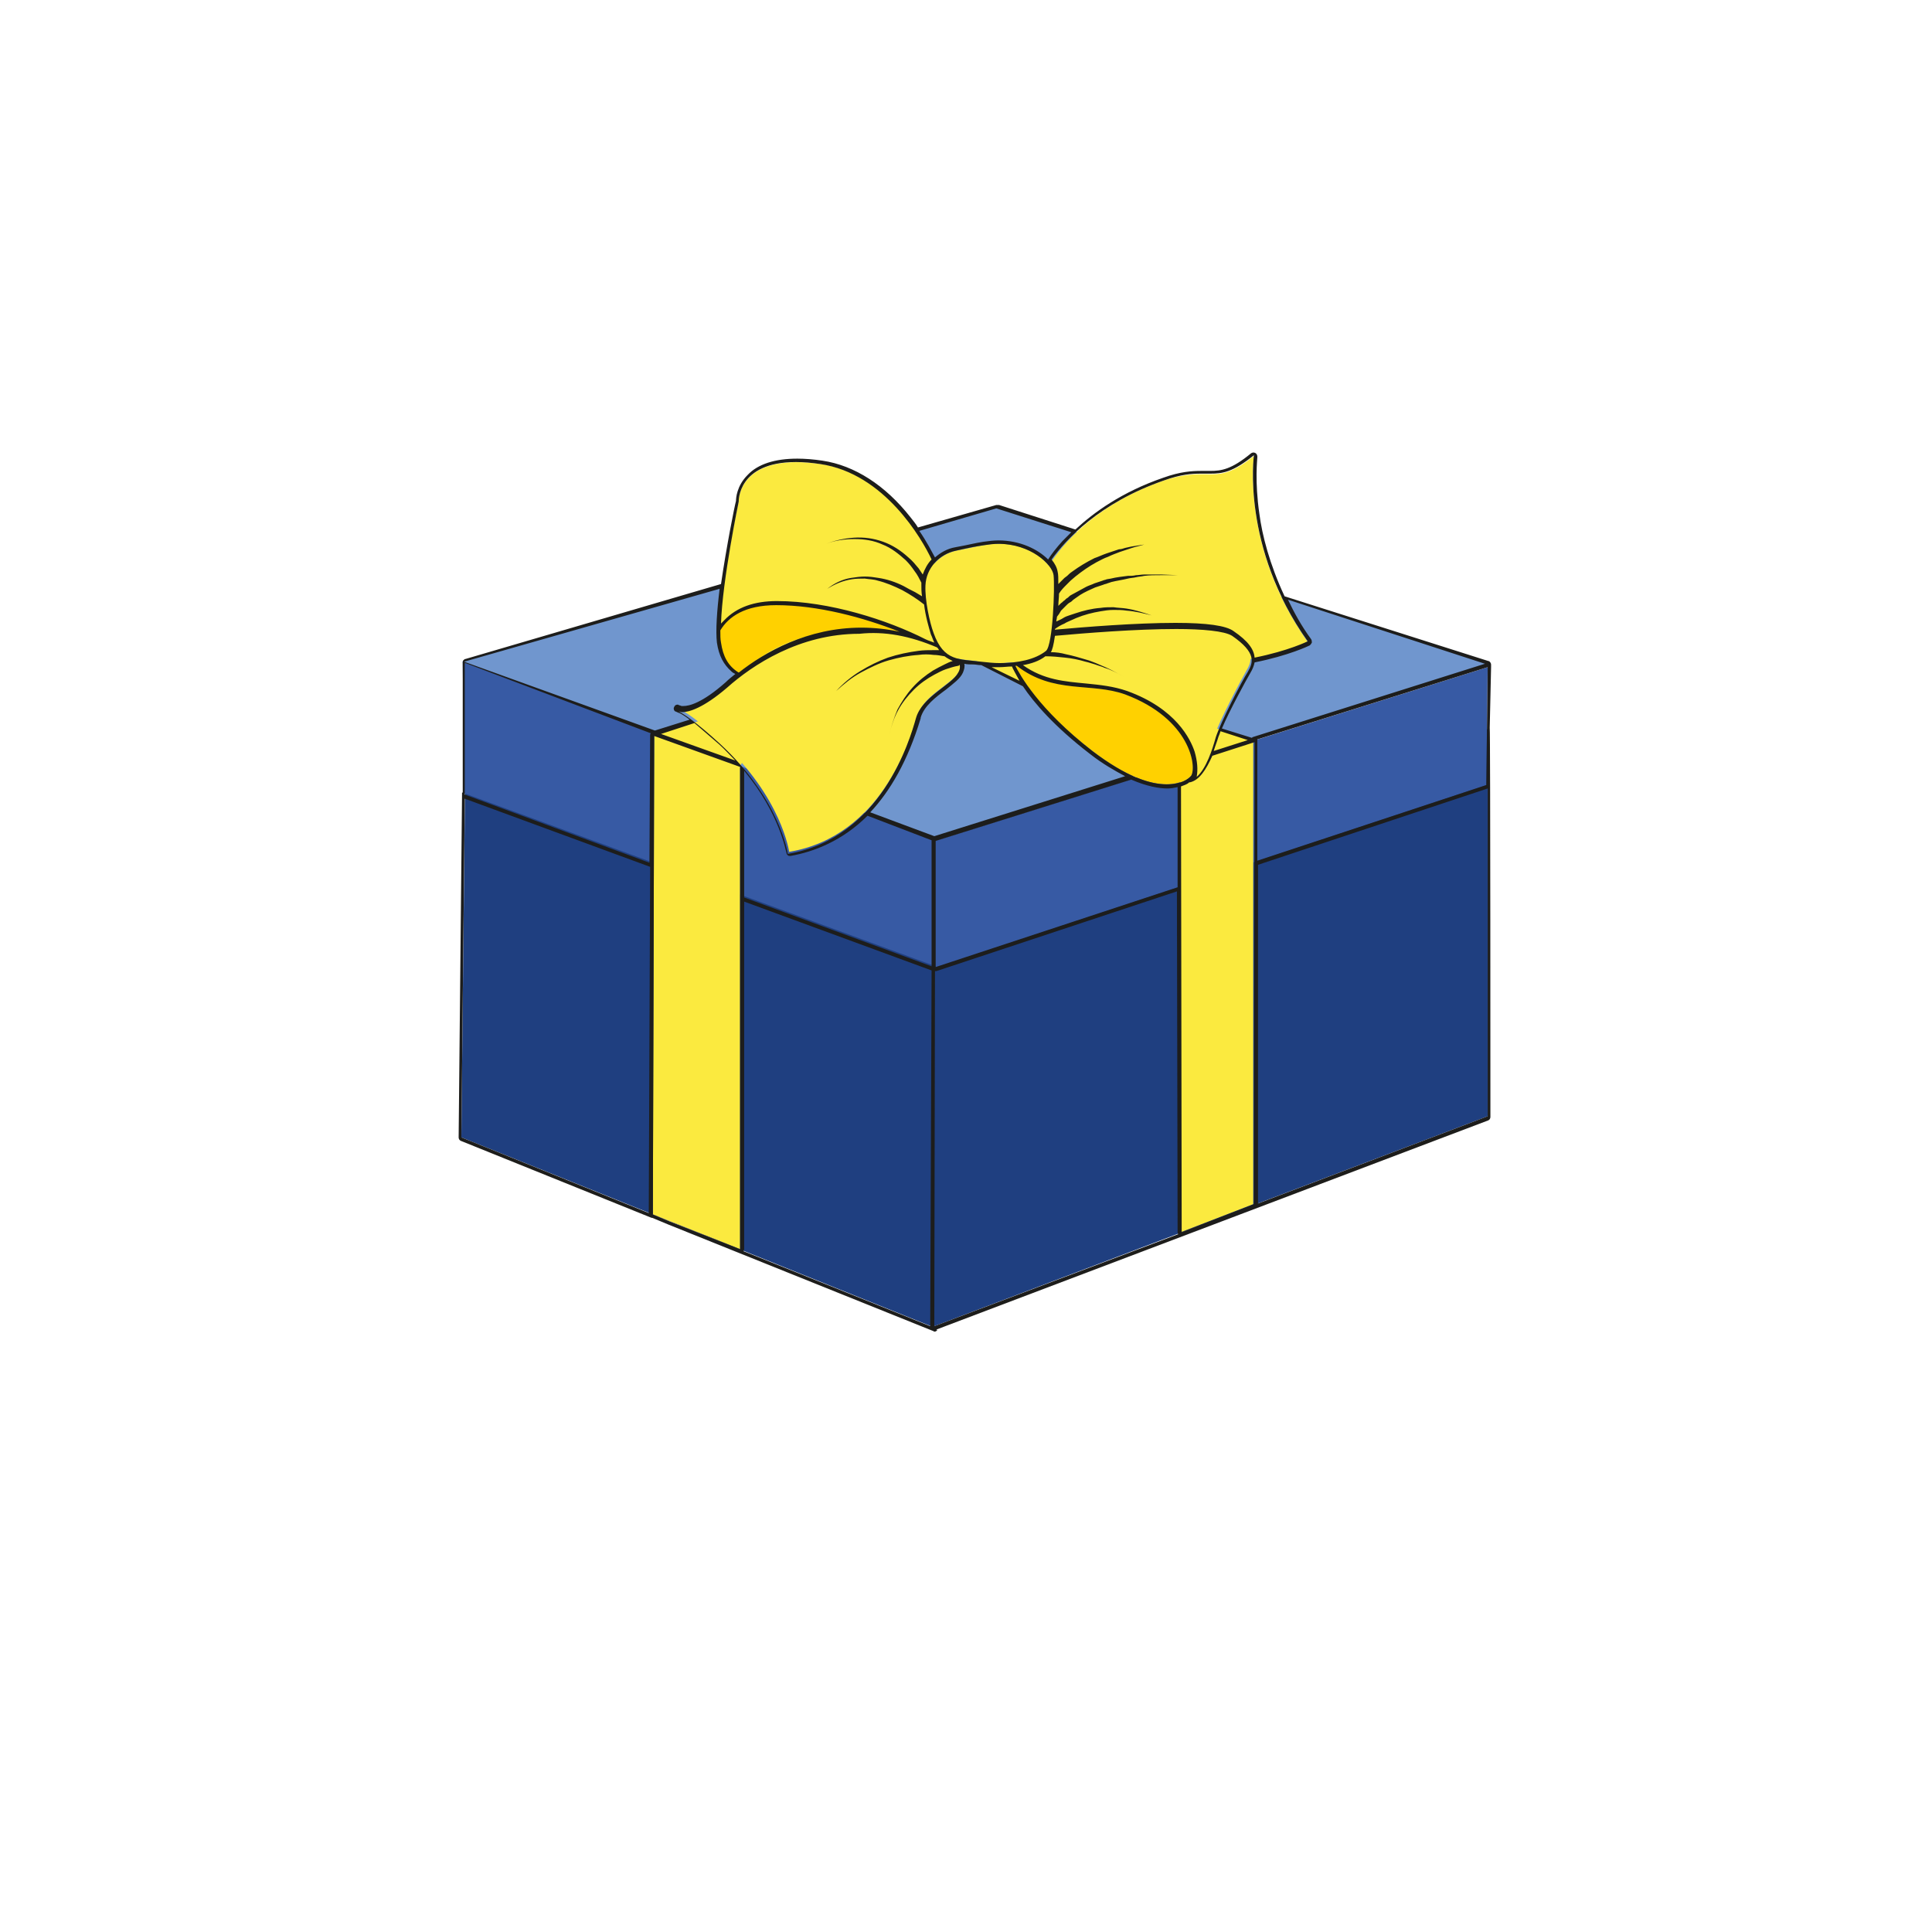 <?xml version="1.0" encoding="utf-8"?>
<!-- Generator: Adobe Illustrator 23.1.0, SVG Export Plug-In . SVG Version: 6.00 Build 0)  -->
<svg version="1.1" id="Слой_1" xmlns="http://www.w3.org/2000/svg" xmlns:xlink="http://www.w3.org/1999/xlink" x="0px" y="0px"
	 viewBox="0 0 283.5 283.5" style="enable-background:new 0 0 283.5 283.5;" xml:space="preserve">
<style type="text/css">
	.st0{fill:#1F3F80;}
	.st1{fill:#7096CE;}
	.st2{fill:#375AA4;}
	.st3{fill:#FBEA3F;}
	.st4{fill:none;}
	.st5{fill:#FFD100;}
	.st6{fill:#1D1D1B;}
</style>
<g>
	<polygon class="st0" points="218.3,107 137.3,133.5 68.3,109.3 67.7,166.9 137.1,194.8 137.1,194.6 218.3,163.8 	"/>
	<polygon class="st1" points="146.2,74.3 67.8,97.1 137,123.1 218.5,97.3 	"/>
	<polygon class="st2" points="137.4,123.3 137.4,123.2 67.9,97.1 68.1,116.4 137.3,141.8 137.3,142 218.1,115.2 218.3,97.9 	"/>
	<polygon class="st3" points="184,108.6 138,94.3 173.2,112.1 	"/>
	<polygon class="st3" points="96,107.9 115,101.8 108.6,112.4 	"/>
	<path class="st3" d="M137.3,83.1c0,0-5.6-13.3-16.8-14.9c-12.3-1.8-12.1,5.5-12.1,5.5s-3.4,15.9-2.6,20.6c0.5,3.3,2.1,5,7.5,6
		c7.2,1.3,26.8-5.1,26.8-5.1L137.3,83.1z"/>
	<path class="st4" d="M137.3,83.1c0,0-5.6-13.3-16.8-14.9c-12.3-1.8-12.1,5.5-12.1,5.5s-3.4,15.9-2.6,20.6c0.5,3.3,2.1,5,7.5,6
		c7.2,1.3,26.8-5.1,26.8-5.1L137.3,83.1z"/>
	<g>
		<polygon class="st3" points="95.8,178.2 108.6,183.3 108.6,112.4 96,107.9 		"/>
		<path class="st3" d="M99.8,104.1c-0.2-0.1-0.3-0.1-0.3-0.1S99.6,104,99.8,104.1z"/>
		<path class="st3" d="M178.2,108c0.7-2.2,3.9-8.2,4.7-9.6c0.3-0.5,0.6-1.1,0.6-1.7c5.3-1,8.4-2.5,8.4-2.5
			c-9.8-13.9-7.9-27.3-7.9-27.3c-5.8,4.7-6.2,1.3-13.2,3.6c-10,3.5-14.9,9.3-16.9,12.5c-1.4-1.8-4.9-3.9-9.5-3
			c-1.3,0.2-1.9,0.4-4.1,0.8c-1.3,0.3-2.4,1-3.2,1.9c-0.9-2-6.5-13.1-16.6-14.6c-12.3-1.8-12.1,5.5-12.1,5.5s-3.4,15.9-2.6,20.6
			c0.3,2.1,1.1,3.6,3.1,4.7c-0.7,0.6-1.4,1.1-2,1.6c-4.2,3.7-6.3,3.8-7.1,3.6c0.6,0.3,2.4,1.3,6,4.7c8.9,8.2,10,16.2,10,16.2
			c13.7-2.3,17.8-16.7,18.8-19.9c0.9-3.2,5.4-4.8,6.2-6.7c0.4-0.9,0.1-1.4-0.3-1.8c1,0.3,2.2,0.3,3.5,0.5c1.4,0.2,3.1,0.2,4.6,0.1
			c3.2,4,19.8,14.7,24.6,16.7l0.1,66.9l10.6-4.1v-68.1l-6.7,2.2C177.7,109.8,178,108.8,178.2,108z M138.6,95.6
			C138.6,95.6,138.6,95.6,138.6,95.6c0.1,0,0.1,0,0.1,0.1C138.7,95.6,138.6,95.6,138.6,95.6z"/>
	</g>
	<g>
		<path class="st5" d="M165.1,101.9c-5-1.9-10.7,0.1-16.2-4.5c0,0,2.2,5.8,11.4,12.8c9.2,7.1,13.7,4.7,14.5,3.5
			S174.7,105.4,165.1,101.9z"/>
		<path class="st5" d="M136.7,94.6c0.3,0.2,0.6,0.3,0.9,0.5C138.5,95.7,138.1,95.3,136.7,94.6z"/>
		<path class="st5" d="M105.4,94c0,0,0.4,4,3,4.7c1.2,0.3,3.3-4.9,15.2-6.3c6.2-0.7,10.8,1,13,2.1c-4.6-2.8-13.6-5.8-22.8-5.8
			C104.1,88.8,105.4,94,105.4,94z"/>
	</g>
	<path class="st6" d="M218.8,97.9L218.8,97.9c0-0.1,0-0.2,0-0.2l0,0c0-0.1,0-0.1,0-0.2c0-0.2-0.2-0.5-0.4-0.5l-29.9-9.5
		c-2.2-4.7-3.3-9-3.7-12.1c-0.7-4.8-0.3-8-0.3-8.3c0,0,0-0.1,0-0.1c0-0.3-0.2-0.6-0.6-0.6l0,0c-0.1,0-0.3,0.1-0.3,0.1
		c-2.9,2.4-4.4,2.6-6,2.6c-0.2,0-0.4,0-0.6,0c-0.2,0-0.5,0-0.7,0c-1.4,0-3.1,0.1-5.6,1c-6.1,2.1-10.2,5.1-12.9,7.6l-11.2-3.6
		c-0.1,0-0.1,0-0.2,0s-0.1,0-0.2,0l-11.5,3.3c-0.3-0.5-0.7-1-1.1-1.5c-3.7-4.7-8.2-7.6-12.9-8.3c-1.3-0.2-2.6-0.3-3.7-0.3
		c-3.3,0-5.8,0.8-7.3,2.4c-1.6,1.6-1.7,3.4-1.7,3.8c-0.2,0.7-1.4,6.7-2.2,12.2l-37.5,11l0,0c-0.1,0-0.1,0-0.2,0.1
		c-0.2,0.1-0.2,0.3-0.2,0.5v19c0,0-0.1,0-0.1,0l-0.5,50.6c0,0.2,0.1,0.4,0.3,0.5l28,11.3c0,0,0,0,0.1,0l2.4,1l38.8,15.6
		c0.1,0,0.1,0.1,0.2,0.1c0.1,0,0.2,0,0.3-0.1c0.1,0,0.1-0.1,0.1-0.1c0,0,0-0.1-0.1-0.1l81-30.7c0.2-0.1,0.3-0.3,0.3-0.5
		c0,0,0-57.1-0.1-57.1L218.8,97.9z M217.9,97.4l-34.2,10.8c0,0,0.1,0.1,0.1,0.1l-4.5-1.4c1.1-2.6,3.5-7,4.2-8.2
		c0.3-0.5,0.5-1,0.6-1.5c5-1,7.9-2.4,8.1-2.5c0.1-0.1,0.2-0.2,0.3-0.4c0-0.2,0-0.3-0.1-0.5c-1.4-1.9-2.5-3.9-3.4-5.8L217.9,97.4z
		 M175.3,110.3c-0.6-1.8-2.7-6.3-9.9-8.9c-2-0.7-4-0.9-6-1.1c-3.1-0.3-6.2-0.5-9.3-2.7c1.2-0.2,2.4-0.6,3.3-1.3c1,0,2,0.1,2.9,0.2
		c1,0.1,2,0.3,3,0.6c0.5,0.1,1,0.3,1.4,0.4c0.5,0.2,1,0.3,1.4,0.5c1,0.3,1.9,0.8,2.8,1.3c-0.9-0.5-1.8-1-2.7-1.4
		c-0.5-0.2-0.9-0.4-1.4-0.6c-0.5-0.2-1-0.4-1.4-0.5c-1-0.3-2-0.6-3-0.8c-0.7-0.2-1.5-0.3-2.2-0.3c0.2-0.3,0.4-1,0.6-2.4
		c4.4-0.4,11.9-1,17.8-1c3.9,0,7.1,0.3,8.2,1c3.6,2.5,3.1,3.9,2.3,5.3c-0.9,1.4-4,7.4-4.7,9.6c-0.5,1.8-1.4,4.6-2.8,5.8
		C175.8,112.9,175.7,111.7,175.3,110.3z M127.7,119.2c2.9-3.1,5.5-7.5,7.4-13.8l0-0.1c0.5-1.7,2.2-3,3.7-4.1
		c1.1-0.9,2.1-1.6,2.5-2.5c0.2-0.5,0.3-0.9,0.2-1.3c0.4,0.1,0.9,0.1,1.3,0.1c0.4,0,0.7,0.1,1.1,0.1c0,0,0.1,0,0.1,0l6.1,3.1
		c1.6,2.4,4.6,5.9,9.8,9.9c1.9,1.5,3.7,2.5,5.2,3.3l-28,8.8l0,0L127.7,119.2z M95.8,178.2L96,108l12.5,4.5c0,0,0.1,0,0.1,0v70.8
		l-10.4-4.1L95.8,178.2z M146.7,97.3c-0.9,0-1.8-0.1-2.7-0.2c-3.2-0.4-5.5,0-7-4.2c-0.6-1.6-1.3-4.9-1.2-7c0.1-2.5,2-4.6,4.5-5.1
		c2.2-0.5,2.8-0.6,4.1-0.8c0.7-0.1,1.4-0.2,2.1-0.2c4.7,0,7.9,3,8.1,4.6c0.2,1.8-0.1,10.2-1.1,11.1
		C151.9,96.8,149.3,97.3,146.7,97.3z M148.5,97.8c0.1,0.3,0.5,1,1.1,2.1l-4.1-2c0.4,0,0.8,0,1.2,0C147.3,97.9,147.9,97.8,148.5,97.8
		z M137.5,95c0.1,0.1,0.2,0.2,0.3,0.4c-0.2,0-0.5,0-0.7,0c-0.8,0-1.6,0-2.3,0.1c-1.5,0.2-3,0.5-4.5,1c-1.4,0.5-2.8,1.2-4.1,2
		c-1.3,0.8-2.5,1.8-3.5,2.9c1.1-1,2.3-2,3.6-2.7c1.3-0.7,2.7-1.4,4.1-1.8c1.4-0.4,2.9-0.7,4.4-0.8c0.7-0.1,1.5-0.1,2.2,0
		c0.5,0,1,0.1,1.6,0.2c0.4,0.3,0.8,0.5,1.2,0.7c-0.4,0.1-0.8,0.3-1.2,0.5c-0.6,0.3-1.2,0.6-1.7,0.9c-1.1,0.7-2.1,1.5-3,2.5
		c-0.9,1-1.6,2.1-2.2,3.2c-0.5,1.2-0.9,2.4-1.2,3.7c0.3-1.3,0.7-2.5,1.3-3.6c0.6-1.1,1.4-2.1,2.3-3s1.9-1.6,3-2.2
		c0.6-0.3,1.1-0.6,1.7-0.8c0.6-0.2,1.2-0.4,1.8-0.5h0h0c0.1,0,0.2-0.1,0.2-0.2h0c0.1,0.3,0.1,0.7-0.2,1.2c-0.9,1.8-5.3,3.5-6.2,6.7
		c-0.9,3.2-5.1,17.6-18.8,19.9c0,0-1.1-8-10-16.2c-3.6-3.3-5.4-4.4-6-4.7c-0.3-0.1-0.4-0.1-0.4-0.1s0.1,0,0.4,0.1
		c0.1,0,0.3,0.1,0.5,0.1c1,0,3.1-0.6,6.6-3.6c3.7-3.3,10.6-7.9,19.4-7.9C129.8,92.6,133.5,93.3,137.5,95z M127.3,119.7l9.4,3.6
		c0,0.1,0,0.1,0,0.1v10.2l0,8.2l-27.5-10.1v-18.6c5.3,6.4,6.1,11.9,6.2,12c0,0.2,0.1,0.3,0.2,0.4c0.1,0.1,0.2,0.1,0.3,0.1
		c0,0,0.1,0,0.1,0C119.4,125,123.6,123.4,127.3,119.7z M108.6,112.4L108.6,112.4C108.6,112.5,108.6,112.4,108.6,112.4L108.6,112.4z
		 M105.5,109.2c0.9,0.8,1.6,1.6,2.4,2.4l-10.9-3.9l4.9-1.6C102.7,106.8,103.9,107.8,105.5,109.2z M109.2,183.3v-51l27.5,10.1
		l-0.2,52.2l-27.4-11C109.1,183.5,109.2,183.4,109.2,183.3z M137.3,123.4l28.7-9c2.3,1,4.1,1.3,5.3,1.3c0.6,0,1-0.1,1.5-0.2l0,14.7
		l-35.5,11.7C137.3,141.9,137.3,123.4,137.3,123.4z M171.2,115.1c-2.4,0-5.9-1.1-10.9-4.9c-8-6.2-10.7-11.3-11.3-12.5
		c0.1,0,0.1,0,0.2,0c5.4,4.2,10.9,2.4,15.9,4.2c9.6,3.6,10.5,10.6,9.7,11.9C174.4,114.3,173.3,115.1,171.2,115.1z M178.8,108.1
		c0.1-0.2,0.2-0.5,0.3-0.8l4,1.3l-5,1.6C178.3,109.5,178.6,108.8,178.8,108.1z M170.8,70.5c2.5-0.9,4.1-1,5.4-1c0.5,0,0.9,0,1.4,0
		c1.8,0,3.3-0.2,6.4-2.7c0,0-1.9,13.5,7.9,27.3c0,0-2.8,1.4-7.8,2.4c-0.1-1.2-0.9-2.4-3.1-3.9c-1.1-0.8-3.9-1.2-8.5-1.2
		c-5.8,0-13.3,0.6-17.7,1c0,0,0-0.1,0-0.1c0.4-0.3,0.9-0.6,1.4-0.8c0.3-0.2,0.6-0.3,0.8-0.4l0.9-0.4c1.2-0.5,2.4-0.8,3.6-1
		c0.6-0.1,1.2-0.2,1.9-0.2c0.6,0,1.3,0,1.9,0.1c1.3,0.1,2.5,0.4,3.7,0.7c-1.2-0.4-2.4-0.8-3.7-1c-0.6-0.1-1.3-0.1-1.9-0.2
		c-0.6,0-1.3,0-1.9,0.1c-1.3,0.1-2.5,0.4-3.7,0.8l-0.9,0.3c-0.3,0.1-0.6,0.2-0.9,0.4c-0.3,0.2-0.6,0.3-1,0.5c0-0.2,0.1-0.5,0.1-0.7
		c0.1-0.1,0.2-0.3,0.3-0.4c0.1-0.2,0.2-0.3,0.3-0.5l0.4-0.4c0.1-0.1,0.3-0.3,0.4-0.4s0.3-0.3,0.5-0.4c0.2-0.1,0.3-0.2,0.5-0.4
		c0.3-0.2,0.7-0.5,1-0.7c0.3-0.2,0.7-0.4,1.1-0.6c0.4-0.2,0.7-0.3,1.1-0.5l1.2-0.4c0.2-0.1,0.4-0.1,0.6-0.2l0.6-0.2
		c0.8-0.2,1.6-0.3,2.4-0.5c0.4-0.1,0.8-0.1,1.2-0.2c0.4-0.1,0.8-0.1,1.2-0.2c0.8-0.1,1.6-0.1,2.5-0.1h2.5l-2.5-0.1
		c-0.8,0-1.7,0-2.5,0c-0.4,0-0.8,0.1-1.2,0.1c-0.4,0.1-0.8,0.1-1.2,0.1c-0.8,0.1-1.7,0.2-2.5,0.4l-0.6,0.1c-0.2,0.1-0.4,0.1-0.6,0.2
		l-1.2,0.4c-0.4,0.2-0.8,0.3-1.2,0.5c-0.4,0.2-0.7,0.4-1.1,0.6s-0.7,0.4-1.1,0.6c-0.2,0.1-0.3,0.2-0.5,0.4c-0.2,0.1-0.3,0.2-0.5,0.4
		c-0.2,0.1-0.3,0.3-0.5,0.4l-0.4,0.4c0-0.6,0.1-1.2,0.1-1.8c0.3-0.5,0.7-0.9,1.1-1.3l0.3-0.3l0.3-0.3c0.2-0.2,0.5-0.4,0.7-0.6
		c1-0.8,2-1.5,3.1-2.1c0.6-0.3,1.1-0.6,1.7-0.8c0.6-0.3,1.2-0.5,1.7-0.7c0.3-0.1,0.6-0.2,0.9-0.3l0.9-0.3c0.6-0.2,1.2-0.3,1.8-0.5
		c-0.6,0.1-1.2,0.2-1.9,0.3l-0.9,0.2c-0.3,0.1-0.6,0.2-0.9,0.2c-0.6,0.2-1.2,0.4-1.8,0.6c-0.6,0.2-1.2,0.5-1.8,0.7
		c-1.2,0.6-2.2,1.2-3.3,2c-0.3,0.2-0.5,0.4-0.7,0.6l-0.4,0.3l-0.3,0.3c-0.2,0.2-0.4,0.4-0.6,0.6c0-0.8,0-1.4-0.1-1.8
		c-0.1-0.6-0.4-1.2-0.9-1.8C156.4,79.2,161.3,73.8,170.8,70.5z M146.2,74.6l11,3.5c-0.5,0.5-0.9,0.9-1.3,1.3c-0.9,1-1.6,1.9-2.1,2.7
		c-1.5-1.5-4.1-2.8-7.3-2.8c-0.7,0-1.5,0.1-2.2,0.2c-1.3,0.2-1.9,0.4-4.1,0.8c-1.2,0.2-2.2,0.8-3,1.5c-0.5-0.9-1.2-2.3-2.3-3.9
		L146.2,74.6z M108.4,73.6c0,0-0.2-5.8,8.4-5.8c1.1,0,2.3,0.1,3.6,0.3c9.4,1.4,14.9,11,16.3,14c-0.6,0.6-1,1.4-1.3,2.2
		c-0.2-0.3-0.4-0.6-0.6-0.9c-0.5-0.6-0.9-1.1-1.5-1.6c-1.1-1-2.3-1.8-3.7-2.3c-1.4-0.5-2.8-0.7-4.3-0.6c-1.4,0.1-2.8,0.4-4.1,0.9
		c1.3-0.5,2.8-0.7,4.2-0.7c1.4,0,2.8,0.2,4.1,0.8c1.3,0.5,2.4,1.4,3.4,2.3c0.5,0.5,0.9,1,1.3,1.6c0.4,0.5,0.7,1.1,1,1.7
		c0,0.1,0,0.2,0,0.3c0,0.5,0,1.1,0.1,1.7c-0.3-0.2-0.7-0.4-1-0.6c-0.6-0.3-1.2-0.6-1.7-0.9c-1.2-0.6-2.4-1-3.7-1.2
		c-0.6-0.1-1.3-0.2-2-0.2c-0.7,0-1.3,0.1-2,0.2c-1.3,0.2-2.5,0.8-3.5,1.6c1.1-0.7,2.3-1.2,3.6-1.4c0.6-0.1,1.3-0.1,1.9-0.1
		c0.6,0.1,1.3,0.1,1.9,0.3c1.2,0.3,2.4,0.8,3.6,1.4c1.1,0.6,2.2,1.3,3.2,2.1l0,0c0.2,1.7,0.7,3.4,1,4.4c0.2,0.4,0.3,0.8,0.5,1.2
		c-0.5-0.2-0.9-0.3-1.3-0.5c-5.5-2.8-14.1-5.6-21.8-5.6c-3.3,0-5.9,0.9-7.7,2.8c-0.2,0.2-0.3,0.3-0.5,0.5
		C106,85.1,108.4,73.6,108.4,73.6z M113.9,88.8c6.1,0,12.8,1.8,18.1,3.9c-1.9-0.4-3.7-0.6-5.6-0.6c-7.9,0-14.2,3.6-18,6.6
		c-1.6-1-2.3-2.4-2.6-4.4c-0.1-0.5-0.1-1.1-0.1-1.8C106.9,90.5,109.3,88.8,113.9,88.8z M105.6,86.4c-0.4,3.2-0.6,6.2-0.4,7.9
		c0.3,2,1,3.2,2.1,4.2c0.2,0.2,0.4,0.3,0.6,0.4c-0.5,0.4-1,0.8-1.4,1.2c-3.5,3.1-5.4,3.5-6.2,3.5c-0.1,0-0.2,0-0.3,0
		c-0.2-0.1-0.4-0.1-0.5-0.2c0,0,0,0-0.1,0c-0.2,0-0.4,0.1-0.5,0.4c-0.1,0.2,0,0.5,0.2,0.6c0.1,0,0.2,0.1,0.5,0.2
		c0.3,0.1,0.8,0.4,1.6,1l-5.1,1.6l-28-10.1L105.6,86.4z M68.3,97.3l27.2,10.3c-0.1,0.1-0.1,0.2-0.1,0.3l-0.1,18.7l-27.1-10V97.3z
		 M68.2,117.2l27.2,10L95.2,178l-27.5-11.1L68.2,117.2z M137.1,194.6C137.1,194.6,137.1,194.5,137.1,194.6L137.1,194.6L137.1,194.6
		l0.1-52.1h0c0.1,0,0.1,0,0.2,0l35.3-11.7l0.1,50c0,0.1,0,0.2,0.1,0.3L137.1,194.6z M184,176.7l-10.6,4.1l-0.1-65.4
		c0.5-0.2,0.9-0.3,1.2-0.6c0,0,0.1,0,0.1,0c1.4-0.3,2.4-1.9,3.3-3.9l6.2-2L184,176.7z M218.3,163.8l-33.7,12.8v-49.7l33.7-11.2l0,0
		V163.8z M218.1,115.2l-33.6,11.1v-17.7v0c0-0.1,0-0.1,0-0.1l33.8-10.6L218.1,115.2z"/>
</g>
</svg>
